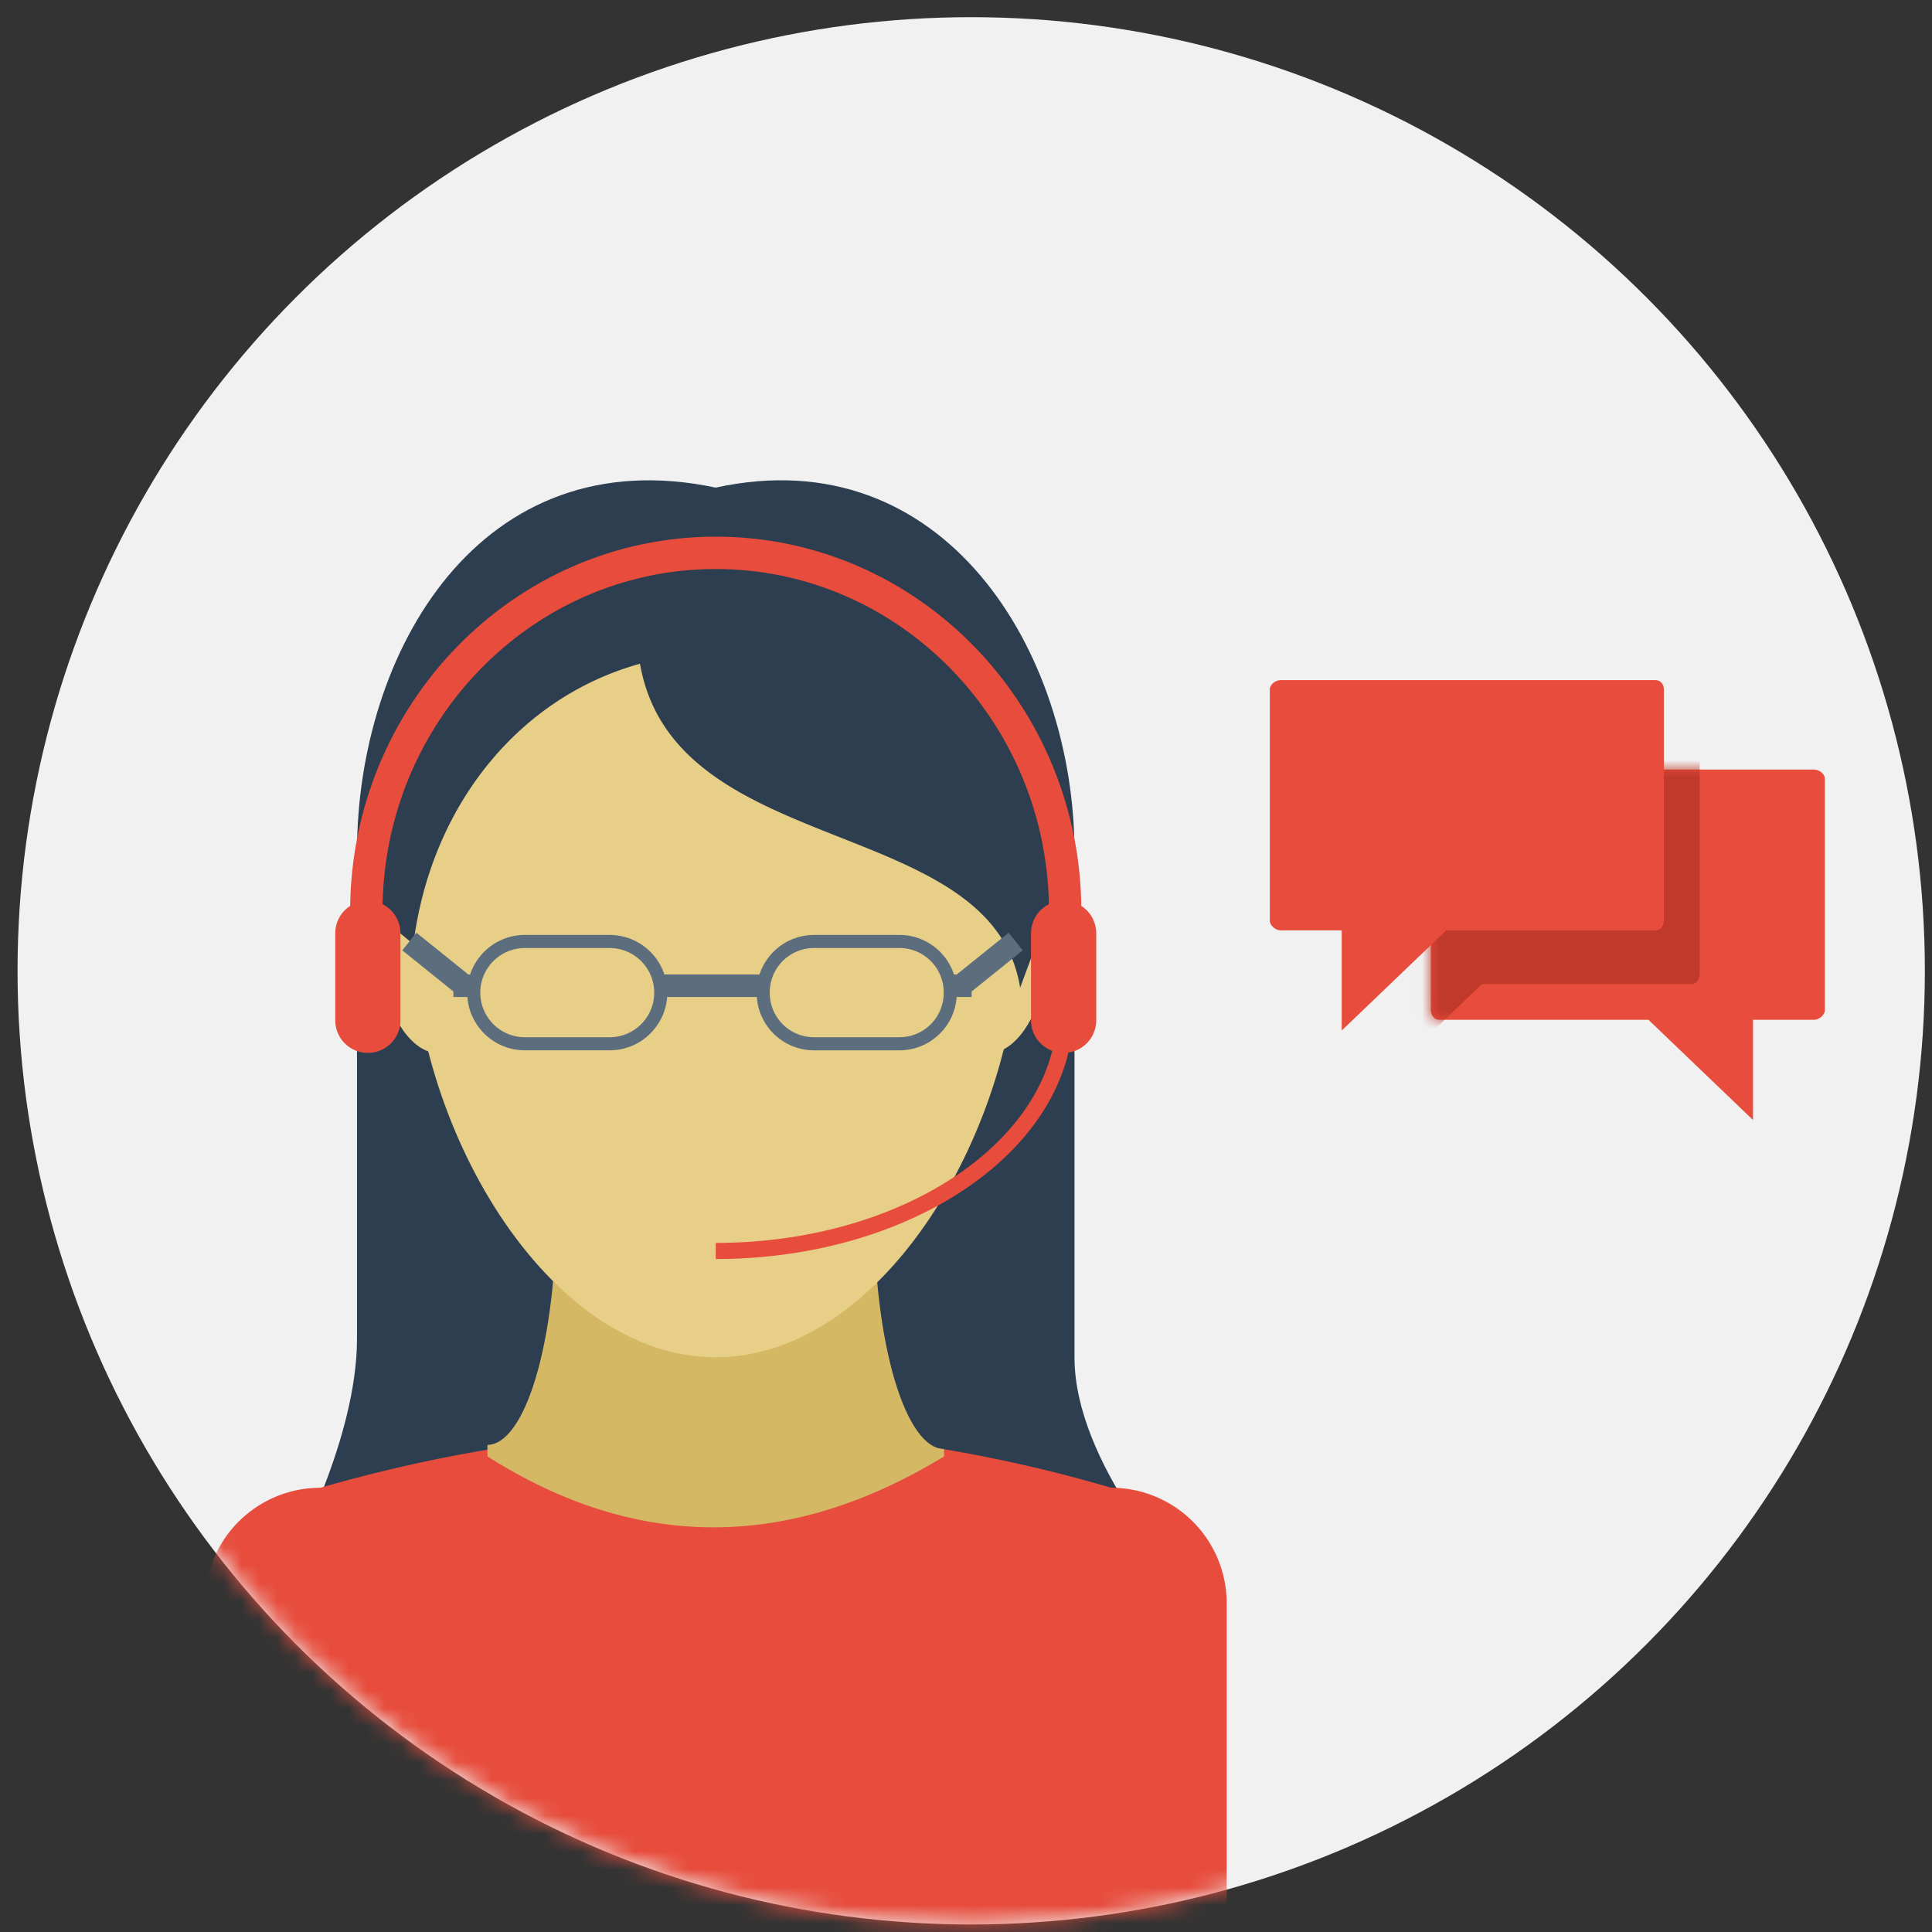 <svg width="108" height="108" xmlns="http://www.w3.org/2000/svg" xmlns:xlink="http://www.w3.org/1999/xlink"><rect width="100%" height="100%" fill="#333333" stroke="none"/><defs><circle id="a" cx="54.291" cy="54.27" r="53.31"/><path d="M1.452.02C1.171.02.984.256.984.534v12.93c0 .278.187.544.468.544h11.699l5.843 5.6v-5.6h3.415c.281 0 .603-.266.603-.544V.534c0-.278-.322-.514-.603-.514H1.452z" id="c"/></defs><g transform="translate(-10 -11)" fill="none" fill-rule="evenodd"><path d="M0 0h128v128H0z"/><circle fill="#F1F1F1" cx="64.291" cy="65.27" r="53.31"/><g transform="translate(10 11)"><mask id="b" fill="#fff"><use xlink:href="#a"/></mask><g mask="url(#b)"><path d="M60.065 47.646c0-11.252-7.308-23.174-20.055-20.388-13.144-2.779-20.054 9.136-20.054 20.388v27.206c0 5.561-3.646 12.234-3.646 12.234 0 11.253 12.632 14.312 23.7 14.312 11.069 0 26.132-1.843 26.132-13.096 0 0-6.077-6.491-6.077-12.422V47.646z" fill="#2C3E50"/><path d="M68.573 89.624a6.46 6.46 0 0 0-6.458-6.457c-14.426-4.237-29.156-4.329-44.209 0a6.46 6.46 0 0 0-6.458 6.457v46.64a6.461 6.461 0 0 0 6.458 6.458h44.209a6.461 6.461 0 0 0 6.458-6.458v-46.64z" fill="#E74C3C"/><path d="M52.772 80.998c-1.037 0-2.031-1.393-2.764-3.871-.733-2.479-1.145-5.841-1.145-9.346H31.09c0 3.444-.405 6.747-1.125 9.183-.721 2.435-1.698 3.803-2.716 3.803v.649c8.401 5.326 16.91 5.244 25.523 0v-.418z" fill="#D4B864"/><path d="M23.227 50.351c1.342 0 2.703 1.906 3.039 4.254.335 2.347-.482 4.253-1.824 4.253-1.341 0-2.703-1.906-3.038-4.253-.336-2.348.481-4.254 1.823-4.254zm33.326 0c-1.342 0-2.703 1.906-3.038 4.254-.336 2.347.481 4.253 1.823 4.253 1.341 0 2.703-1.906 3.038-4.253.336-2.348-.481-4.254-1.823-4.254z" fill="#E7CF88"/><path d="M34.85 31.879c-.212.878 22.06 18.287 22.06 18.287l.116 1.4c0 11.404-7.624 24.308-17.016 24.308-9.391 0-17.015-12.904-17.015-24.308 0-9.205 4.967-17.012 11.855-19.687z" fill="#E7CF88"/><path d="M34.85 31.879a14.09 14.09 0 0 1 5.16-.975c9.002 0 18.812 7.291 19.331 18.047l-2.315 6.261c-1.567-9.767-19.463-7.068-21.27-18.231-.144-.894-1.118-4.224-.906-5.102z" fill="#2C3E50"/><path d="M38.42 31.879a10.124 10.124 0 0 0-4.319-.975c-7.535 0-13.711 8.507-14.145 19.262l3.153 2.615c.99-7.861 6.071-14.067 13.139-15.8.934-.229 2.35-4.224 2.172-5.102z" fill="#2C3E50"/><path d="M36.571 55.488a2.494 2.494 0 0 0-2.493-2.493h-4.737a2.494 2.494 0 0 0 0 4.987h4.737a2.495 2.495 0 0 0 2.493-2.494z" fill="#E7CF88"/><path d="M34.161 52.265l.082.003.082.005.082.007.081.009.081.012.079.013.079.015.079.017.077.019.078.021.076.023.075.024.074.026.074.028.073.03.073.032.07.033.07.035.07.036.068.039.067.039.066.041.065.043.063.044.062.045.062.048.061.049.058.049.058.052.057.053.055.053.054.055.053.057.052.059.049.058.048.06.048.062.045.062.044.064.043.065.042.066.039.067.038.068.037.069.035.07.033.072.031.071.03.073.028.075.026.074.025.075.022.075.021.077.02.08.017.078.015.079.013.079.011.08.01.081.007.083.005.082.003.081.001.084-.001.083-.003.081-.005.082-.007.083-.01.081-.011.08-.013.079-.015.079-.017.078-.02.079-.021.077-.022.076-.025.075-.026.074-.028.075-.03.073-.031.071-.033.071-.035.071-.037.069-.038.068-.039.067-.042.066-.043.065-.044.064-.045.062-.048.062-.049.06-.048.058-.052.058-.053.058-.054.055-.055.053-.056.053-.058.051-.06.051-.06.048-.061.047-.063.046-.063.044-.065.043-.066.041-.067.039-.068.039-.07.036-.07.035-.07.033-.073.032-.072.029-.074.028-.075.027-.076.024-.075.023-.077.021-.078.019-.079.017-.078.015-.081.013-.081.012-.08.009-.082.007-.082.005-.082.003-.078.001h-4.747l-.078-.001-.082-.003-.082-.005-.082-.007-.08-.009-.08-.012-.081-.013-.079-.015-.078-.017-.079-.019-.077-.021-.075-.023-.075-.024-.076-.027-.073-.028-.073-.029-.072-.032-.071-.033-.07-.035-.069-.036-.068-.038-.067-.04-.066-.041-.065-.043-.064-.044-.063-.046-.061-.047-.06-.048-.059-.05-.058-.052-.057-.053-.055-.053-.054-.055-.053-.058-.051-.058-.049-.058-.049-.06-.048-.062-.045-.062-.044-.064-.043-.065-.041-.066-.04-.067-.038-.068-.037-.07-.034-.07-.033-.069-.032-.074-.03-.073-.028-.072-.026-.074-.025-.077-.023-.077-.02-.077-.019-.076-.017-.079-.016-.08-.013-.079-.011-.081-.009-.081-.007-.081-.006-.082-.003-.083-.001-.082.001-.083.003-.083.006-.082.007-.081.009-.081.011-.081.013-.079.016-.08.017-.079.019-.076.021-.077.022-.077.025-.076.026-.074.028-.073.03-.073.032-.074.033-.07.034-.069.037-.07.038-.068.04-.067.041-.066.043-.065.044-.064.045-.062.048-.062.048-.06.05-.058.051-.059.053-.057.054-.055.055-.053.057-.054.059-.051.058-.049.059-.048.062-.048.063-.046.064-.044.065-.043.066-.041.067-.04.068-.038.069-.036.07-.035.071-.033.072-.032.073-.03.074-.027.074-.027.076-.024.075-.023.078-.021.078-.019.078-.017.079-.015.08-.013.08-.012.081-.009.082-.007.082-.005.082-.003.078-.001h4.747l.078.001zm-4.82.73l-.064.001-.064.003-.064.004-.063.005-.062.007-.062.009-.062.01-.061.012-.061.013-.06.015-.059.016-.059.018-.058.018-.058.021-.057.021-.056.023-.056.025-.054.025-.054.027-.054.028-.052.03-.052.031-.051.031-.05.033-.05.035-.048.035-.048.036-.046.038-.046.039-.045.039-.044.041-.042.042-.042.043-.041.044-.04.044-.038.046-.038.047-.036.047-.036.049-.034.049-.033.05-.032.051-.031.052-.029.053-.028.053-.027.054-.026.055-.024.055-.023.057-.022.057-.02.057-.019.058-.017.059-.016.06-.015.06-.013.06-.012.061-.01.062-.009.062-.007.063-.006.063-.004.063-.002.064-.001.064.001.065.002.064.004.063.006.063.007.063.009.062.01.062.012.061.013.06.015.06.016.06.017.059.019.058.02.057.022.057.023.057.024.055.026.055.027.054.028.053.029.053.031.052.032.051.033.05.034.049.036.049.036.047.038.047.038.046.04.044.041.044.042.043.042.042.044.041.045.039.046.039.046.038.048.036.048.035.05.035.05.033.051.031.052.031.052.03.054.028.054.027.054.025.056.025.056.023.057.021.058.021.058.018.059.018.059.016.06.015.061.013.061.012.062.01.062.009.062.007.063.005.064.004.064.003.064.001h4.737l.064-.001.064-.003.064-.004.063-.005.063-.007.062-.009.061-.01.061-.012.061-.013.06-.015.059-.016.059-.018.058-.018.058-.021.057-.021.056-.023.056-.025.055-.025.054-.027.053-.028.053-.03.052-.031.051-.031.05-.033.049-.035.048-.035.048-.036.047-.038.045-.039.045-.039.044-.041.043-.042.042-.043.04-.044.04-.044.039-.046.037-.047.037-.047.035-.049.034-.049.033-.05.032-.051.031-.052.029-.053.028-.053.027-.054.026-.055.024-.055.023-.057.022-.057.02-.057.019-.058.018-.059.016-.06.014-.06.014-.06.011-.061.011-.062.008-.062.007-.063.006-.063.004-.063.002-.064.001-.065-.001-.064-.002-.064-.004-.063-.006-.063-.007-.063-.008-.062-.011-.062-.011-.061-.014-.06-.014-.06-.016-.06-.018-.059-.019-.058-.02-.057-.022-.057-.023-.057-.024-.055-.026-.055-.027-.054-.028-.053-.029-.053-.031-.052-.032-.051-.033-.05-.034-.049-.035-.049-.037-.047-.037-.047-.039-.046-.04-.044-.04-.044-.042-.043-.043-.042-.044-.041-.045-.039-.045-.039-.047-.038-.048-.036-.048-.035-.049-.035-.05-.033-.051-.031-.052-.031-.053-.03-.053-.028-.054-.027-.055-.025-.056-.025-.056-.023-.057-.021-.058-.021-.058-.018-.059-.018-.059-.016-.06-.015-.061-.013-.061-.012-.061-.01-.062-.009-.063-.007-.063-.005-.064-.004-.064-.003-.064-.001h-4.737z" fill="#5C6D7E"/><path d="M52.753 55.469a2.475 2.475 0 0 0-2.473-2.474h-4.777a2.475 2.475 0 0 0-2.473 2.474v.039a2.475 2.475 0 0 0 2.473 2.474h4.777a2.475 2.475 0 0 0 2.473-2.474v-.039z" fill="#E7CF88"/><path d="M50.362 52.265l.081.003.082.005.082.007.08.009.079.011.08.014.079.015.078.017.077.019.077.02.075.023.075.024.075.027.072.027.073.03.072.031.071.033.07.035.068.036.067.038.067.039.066.041.064.043.063.043.063.046.06.047.06.048.059.05.057.05.057.053.055.054.054.055.052.056.051.058.049.058.048.059.048.062.045.062.045.064.042.065.04.065.04.066.037.068.036.068.035.069.033.072.032.071.029.073.028.073.026.073.025.076.022.076.021.076.019.079.017.078.015.077.013.079.011.08.01.081.007.081.005.082.003.082.001.078v.047l-.001.078-.003.082-.005.081-.007.082-.01.081-.011.08-.013.079-.015.077-.017.078-.019.079-.021.076-.022.076-.025.076-.026.073-.028.073-.029.072-.032.072-.033.072-.035.069-.036.068-.037.068-.04.066-.04.065-.043.065-.044.064-.045.062-.048.062-.048.059-.048.058-.052.059-.052.055-.054.055-.055.054-.057.053-.057.05-.059.05-.06.048-.06.047-.063.046-.063.043-.064.043-.066.041-.067.039-.067.038-.068.036-.07.035-.071.033-.072.031-.073.03-.073.028-.073.026-.075.024-.077.023-.076.02-.077.019-.079.017-.078.015-.079.013-.08.012-.081.009-.08.007-.082.005-.082.004h-4.94l-.083-.004-.081-.005-.081-.007-.081-.009-.08-.012-.079-.013-.078-.015-.078-.017-.078-.019-.076-.02-.077-.023-.075-.025-.073-.025-.074-.028-.073-.03-.071-.031-.07-.033-.07-.035-.069-.036-.067-.038-.067-.039-.066-.041-.064-.043-.063-.043-.062-.046-.062-.047-.059-.048-.059-.05-.058-.051-.055-.052-.056-.054-.053-.055-.053-.055-.051-.058-.05-.059-.048-.06-.046-.061-.046-.062-.043-.063-.043-.065-.041-.066-.04-.066-.038-.068-.036-.068-.035-.07-.033-.072-.031-.071-.029-.071-.028-.073-.026-.075-.025-.076-.022-.075-.021-.076-.019-.077-.017-.079-.015-.079-.013-.079-.011-.079-.009-.081-.008-.082-.005-.081-.003-.08-.001-.078v-.051l.001-.078.003-.08.005-.082.008-.081.009-.081.011-.079.013-.079.015-.08.017-.078.019-.077.021-.076.022-.075.025-.076.026-.075.028-.073.029-.072.031-.07.033-.072.035-.07.036-.068.038-.068.04-.066.041-.066.042-.065.044-.063.046-.062.046-.061.048-.06.05-.059.051-.057.053-.056.053-.055.056-.054.055-.052.057-.051.06-.05.059-.048.062-.047.062-.046.063-.043.064-.043.066-.041.067-.039.067-.038.069-.036.07-.035.07-.033.072-.031.072-.03.074-.028.074-.026.075-.024.075-.023.077-.02.078-.019.077-.017.079-.015.08-.014.079-.011.08-.009.082-.007.082-.005.081-.003.078-.001h4.786l.077.001zm-4.859.73l-.063.001-.064.003-.063.004-.062.005-.062.007-.062.009-.061.01-.061.012-.06.013-.059.014-.059.016-.059.018-.058.018-.057.021-.056.021-.056.023-.055.024-.055.025-.053.027-.053.028-.052.029-.052.031-.05.031-.05.033-.049.034-.048.035-.047.036-.047.037-.045.039-.044.039-.044.041-.042.041-.042.043-.04.043-.04.045-.038.045-.037.046-.036.047-.035.048-.034.049-.033.05-.032.051-.03.051-.029.052-.028.053-.027.054-.025.054-.025.055-.022.056-.022.057-.02.057-.019.058-.017.058-.016.059-.015.06-.013.06-.011.06-.011.061-.008.062-.007.062-.006.063-.004.063-.002.063-.001.064v.039l.001.064.002.063.004.063.006.063.007.062.008.062.011.061.011.06.013.06.015.06.016.059.017.058.019.058.02.057.022.057.022.056.025.055.025.054.027.054.028.053.029.052.03.051.032.051.033.05.034.049.035.048.036.047.037.046.038.045.04.045.04.043.042.043.042.041.044.041.044.039.045.038.047.038.047.036.048.035.049.034.05.033.05.031.052.031.052.029.053.028.053.027.055.025.055.024.056.023.056.021.057.021.058.018.059.018.059.016.059.014.06.013.061.012.061.01.062.009.062.007.062.005.063.004.064.003.063.001h4.777l.063-.001.064-.003.063-.004.062-.005.063-.007.061-.009.061-.01.061-.012.06-.013.06-.014.059-.016.058-.018.058-.018.057-.021.056-.021.056-.023.055-.024.055-.025.053-.027.053-.028.052-.029.052-.031.05-.031.05-.033.049-.034.048-.035.047-.036.047-.038.045-.038.044-.039.044-.041.042-.041.042-.043.04-.043.04-.045.038-.045.037-.046.037-.047.035-.048.034-.049.032-.05.032-.051.03-.051.029-.052.028-.053.027-.054.026-.054.024-.055.023-.056.021-.057.02-.057.019-.058.017-.058.016-.059.015-.06.013-.06.012-.06.01-.061.008-.062.007-.062.006-.063.004-.063.002-.063.001-.064v-.039l-.001-.064-.002-.063-.004-.063-.006-.063-.007-.062-.008-.062-.01-.061-.012-.06-.013-.06-.015-.06-.016-.059-.017-.058-.019-.058-.02-.057-.021-.057-.023-.056-.024-.055-.026-.054-.027-.054-.028-.053-.029-.052-.03-.051-.032-.051-.032-.05-.034-.049-.035-.048-.037-.047-.037-.046-.038-.045-.04-.045-.04-.043-.042-.043-.042-.041-.044-.041-.044-.039-.045-.039-.047-.037-.047-.036-.048-.035-.049-.034-.05-.033-.05-.031-.052-.031-.052-.029-.053-.028-.053-.027-.055-.025-.055-.024-.056-.023-.056-.021-.057-.021-.058-.018-.058-.018-.059-.016-.06-.014-.06-.013-.061-.012-.061-.01-.061-.009-.063-.007-.062-.005-.063-.004-.064-.003-.063-.001h-4.777z" fill="#5C6D7E"/><path fill="#5C6D7E" d="M37.095 54.472h5.376v1.263h-5.376zm-10.918 0h.417v1.263h-1.248v-.31l-2.857-2.3.791-.984zm27.308 0h-.617v1.263h1.447v-.31l2.857-2.3-.791-.984z"/><path d="M22.387 52.174a1.823 1.823 0 0 0-3.646 0v4.861a1.823 1.823 0 0 0 3.646 0v-4.861zm38.893 0a1.823 1.823 0 0 0-3.646 0v4.861a1.823 1.823 0 0 0 3.646 0v-4.861z" fill="#E74C3C"/><path d="M20.477 50.958c0-11.068 8.752-20.054 19.533-20.054s19.534 8.986 19.534 20.054" stroke="#E74C3C" stroke-width="1.81"/><path d="M40.01 69.93c10.781 0 19.534-5.99 19.534-13.369" stroke="#E74C3C" stroke-width=".9"/><path d="M80.452 43.02c-.281 0-.468.236-.468.514v12.93c0 .278.187.544.468.544h11.699l5.843 5.6v-5.6h3.415c.281 0 .603-.266.603-.544v-12.93c0-.278-.322-.514-.603-.514H80.452z" fill="#E74C3C"/><g transform="translate(79 43)"><mask id="d" fill="#fff"><use xlink:href="#c"/></mask><path d="M15.545-1.98c.281 0 .467.236.467.514v12.93c0 .278-.186.544-.467.544h-11.7l-5.843 5.6v-5.6h-3.415c-.281 0-.603-.266-.603-.544v-12.93c0-.278.322-.514.603-.514h20.958z" fill="#C0392B" mask="url(#d)"/></g><path d="M92.545 38.02c.281 0 .467.236.467.514v12.93c0 .278-.186.544-.467.544h-11.7l-5.843 5.6v-5.6h-3.415c-.281 0-.603-.266-.603-.544v-12.93c0-.278.322-.514.603-.514h20.958z" fill="#E74C3C"/></g></g></g></svg>